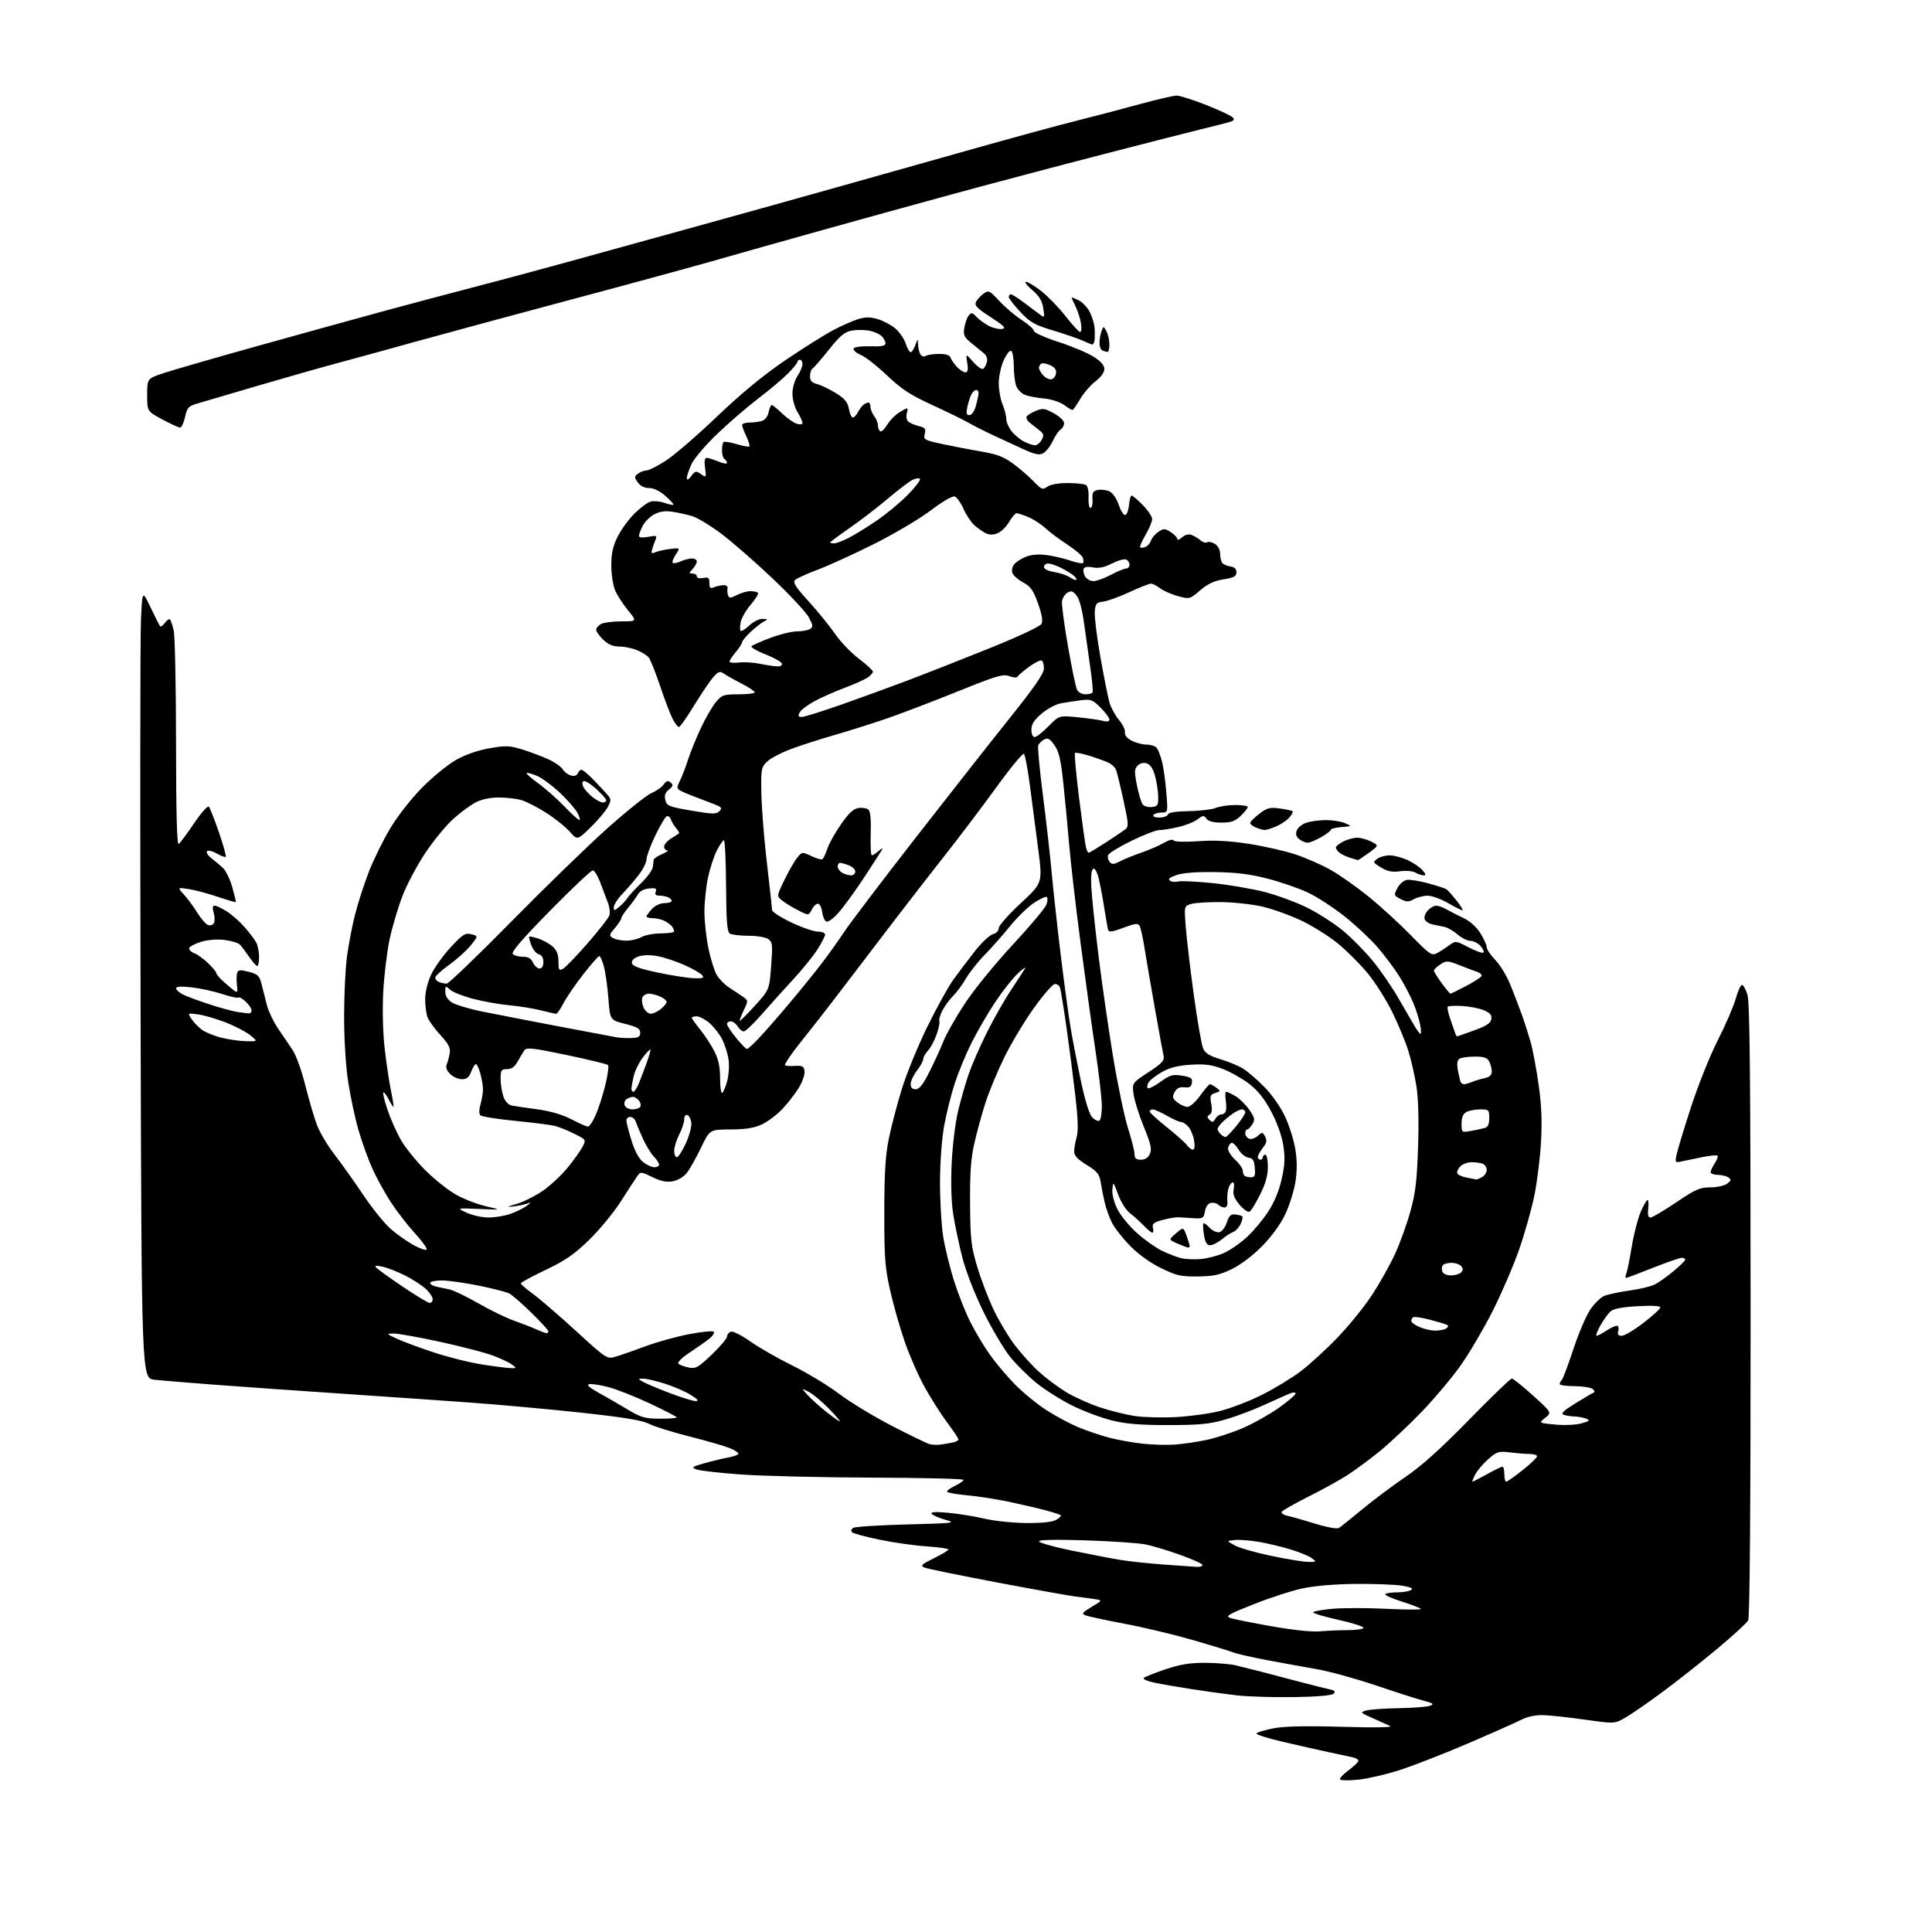 <?xml version="1.0" encoding="UTF-8" standalone="no"?>
<svg 
  version="1.1" 
  xmlns="http://www.w3.org/2000/svg" 
  xmlns:xlink="http://www.w3.org/1999/xlink" 
  xmlns:svg="http://www.w3.org/2000/svg"
  xmlns:rdf="http://www.w3.org/1999/02/22-rdf-syntax-ns#"
  xmlns:cc="http://creativecommons.org/ns#"
  xmlns:dc="http://purl.org/dc/elements/1.1/"
  viewBox="0 0 768 768"
  width="768"
  height="768"
>
<style>svg {background-color: white; }</style>"
<path stroke="none" fill="black" fill-rule="evenodd" d="M539.97,707.44C536.38,707.81 533.13,707.79 532.73,707.40C532.34,707.01 533.82,705.37 536.01,703.76C538.21,702.15 540.00,700.42 540.00,699.93C540.00,699.44 538.99,698.83 537.75,698.57C536.51,698.31 532.12,697.37 528.00,696.48C523.88,695.59 515.66,693.73 509.74,692.35C503.83,690.96 499.20,689.48 499.47,689.05C499.73,688.62 502.74,687.72 506.15,687.05C510.48,686.20 518.66,686.01 533.42,686.43C547.08,686.81 553.80,686.69 552.50,686.07C551.40,685.55 548.25,684.13 545.50,682.92C540.79,680.86 540.64,680.69 543.00,679.97C544.38,679.54 550.23,679.12 556.00,679.03C561.77,678.94 567.40,678.50 568.50,678.06C570.16,677.39 569.75,677.06 566.00,676.08C563.52,675.44 554.98,672.70 547.00,670.00C539.02,667.30 528.45,664.39 523.50,663.53C518.55,662.67 509.63,661.05 503.68,659.93C497.73,658.81 491.66,657.42 490.18,656.84C488.71,656.26 481.43,654.03 474.01,651.89C466.58,649.75 454.43,646.86 447.01,645.46C439.58,644.06 432.62,642.56 431.55,642.13C429.85,641.44 430.14,641.03 433.97,638.75C438.32,636.15 438.32,636.15 434.91,635.63C433.03,635.34 429.70,634.89 427.50,634.64C425.30,634.38 411.35,631.88 396.50,629.08C381.65,626.28 368.60,623.60 367.50,623.13C365.77,622.38 366.27,621.88 371.25,619.42C374.41,617.86 377.00,616.29 377.00,615.94C377.00,615.59 373.06,615.03 368.25,614.70C363.44,614.38 355.01,613.18 349.53,612.03C344.04,610.89 339.16,609.56 338.69,609.09C338.20,608.60 338.41,607.85 339.16,607.36C339.90,606.89 349.50,606.27 360.50,605.99C379.47,605.50 380.25,605.40 375.73,604.11C373.11,603.37 370.68,602.29 370.33,601.72C369.89,601.02 372.05,600.90 376.98,601.36C381.00,601.73 387.48,602.79 391.39,603.70C395.30,604.61 402.77,605.39 408.00,605.43C414.20,605.47 418.31,605.04 419.84,604.17C421.12,603.44 421.95,602.62 421.69,602.36C421.42,602.09 418.80,601.22 415.85,600.43C412.91,599.64 406.37,598.11 401.32,597.04C396.27,595.97 388.72,594.79 384.54,594.41C380.36,594.03 376.75,593.41 376.52,593.02C376.28,592.64 377.64,591.59 379.54,590.68C381.44,589.77 383.00,588.69 383.00,588.27C383.00,587.84 366.69,587.44 346.75,587.38C326.81,587.31 303.48,586.76 294.91,586.15C286.33,585.55 278.23,584.64 276.91,584.14C274.72,583.32 274.99,583.09 280.00,581.67C283.02,580.80 287.19,579.80 289.26,579.43C291.33,579.07 293.24,578.42 293.50,577.99C293.77,577.56 292.21,576.50 290.04,575.63C287.87,574.76 280.61,572.67 273.91,570.98C267.21,569.29 260.04,567.04 257.99,565.99C255.25,564.60 248.09,563.42 231.37,561.59C218.79,560.22 198.82,558.40 187.00,557.55C175.18,556.70 152.00,555.09 135.50,553.98C119.00,552.87 96.72,551.30 86.00,550.50C75.28,549.69 64.20,548.78 61.39,548.46C56.28,547.89 56.28,547.89 55.89,403.70C55.68,324.39 55.73,253.88 56.02,247.00C56.54,234.50 56.54,234.50 59.88,241.50C61.71,245.35 63.43,248.72 63.69,249.00C63.95,249.27 64.80,248.63 65.57,247.57C66.35,246.51 67.25,245.92 67.58,246.24C67.91,246.57 68.57,248.56 69.06,250.67C69.55,252.78 69.96,272.86 69.98,295.31C69.99,322.68 70.33,335.91 71.02,335.49C71.57,335.14 74.32,331.47 77.11,327.33C79.91,323.19 82.56,320.18 83.01,320.65C83.45,321.12 85.25,325.69 87.01,330.81C88.77,335.93 90.00,340.33 89.74,340.59C89.48,340.85 87.89,340.27 86.20,339.30C84.51,338.33 82.76,337.91 82.31,338.35C81.87,338.80 82.62,340.05 84.00,341.12C85.38,342.19 87.44,343.93 88.60,344.99C89.75,346.05 91.43,349.50 92.33,352.65C93.22,355.80 93.85,358.48 93.73,358.60C93.60,358.72 90.33,357.76 86.45,356.46C82.58,355.15 77.40,353.78 74.95,353.41C70.50,352.73 70.50,352.73 73.13,355.62C74.58,357.20 76.96,360.43 78.42,362.80C79.89,365.16 81.79,367.36 82.64,367.69C83.50,368.02 84.56,367.72 84.99,367.01C85.43,366.31 85.41,364.44 84.96,362.87C84.39,360.87 84.50,360.00 85.32,360.01C85.97,360.01 88.11,361.02 90.09,362.26C92.06,363.49 95.26,366.30 97.19,368.50C99.13,370.70 101.23,373.48 101.86,374.68C102.49,375.89 103.00,378.47 103.00,380.43C103.00,382.40 102.66,384.00 102.25,383.99C101.84,383.99 100.38,382.33 99.00,380.32C97.62,378.30 95.97,376.11 95.32,375.46C94.67,374.81 91.97,373.99 89.32,373.65C86.38,373.27 82.76,373.55 80.05,374.36C77.61,375.09 75.43,376.21 75.22,376.84C75.01,377.47 75.89,378.39 77.17,378.88C78.45,379.37 80.96,381.18 82.75,382.90C84.54,384.61 86.00,386.38 86.00,386.82C86.00,387.26 87.24,388.75 88.75,390.11C90.26,391.48 92.19,393.12 93.04,393.75C94.37,394.74 94.53,394.43 94.18,391.46C93.96,389.56 94.02,387.39 94.31,386.62C94.74,385.50 95.63,385.45 98.94,386.33C102.59,387.30 103.15,387.86 104.04,391.46C104.59,393.68 105.54,397.39 106.14,399.70C106.74,402.01 108.67,406.06 110.43,408.70C112.20,411.34 114.78,415.16 116.18,417.18C117.64,419.30 119.84,425.34 121.35,431.38C122.80,437.16 124.89,444.28 125.99,447.20C127.09,450.11 130.25,455.43 133.01,459.00C135.77,462.57 140.95,469.85 144.51,475.16C148.07,480.48 153.01,486.56 155.50,488.69C157.98,490.81 162.02,493.64 164.47,494.98C166.92,496.32 169.22,497.11 169.59,496.74C169.96,496.37 167.88,493.47 164.96,490.28C162.05,487.10 157.70,481.48 155.30,477.78C152.91,474.09 149.60,468.08 147.97,464.42C146.33,460.77 143.87,453.94 142.51,449.26C141.15,444.57 139.31,435.96 138.42,430.12C137.44,423.75 136.79,413.29 136.79,404.00C136.79,395.48 137.31,384.68 137.96,380.00C138.60,375.32 140.03,367.90 141.15,363.50C142.26,359.10 144.71,351.50 146.60,346.62C148.48,341.74 152.37,333.86 155.23,329.12C158.23,324.15 163.62,317.29 167.97,312.92C172.11,308.75 178.13,303.86 181.35,302.04C185.04,299.96 189.94,298.26 194.59,297.45C201.17,296.31 202.58,296.37 207.73,297.97C210.90,298.96 215.53,300.70 218.00,301.83C220.47,302.97 223.03,304.76 223.67,305.81C224.32,306.86 225.81,307.98 226.98,308.29C228.32,308.64 229.33,308.31 229.67,307.42C229.97,306.64 230.63,306.00 231.15,306.00C231.66,306.00 233.75,307.73 235.79,309.84C237.83,311.95 240.32,314.61 241.32,315.75C243.00,317.65 243.02,318.06 241.62,320.77C240.78,322.39 237.71,326.03 234.80,328.87C229.50,334.02 229.50,334.02 226.50,330.60C224.85,328.72 220.62,325.34 217.11,323.10C213.59,320.85 209.09,318.56 207.11,318.01C205.12,317.46 201.12,317.01 198.21,317.01C194.96,317.00 191.47,317.74 189.16,318.92C187.09,319.98 183.06,322.94 180.20,325.51C177.35,328.08 172.36,334.14 169.12,338.99C165.88,343.83 161.77,351.55 159.99,356.15C158.22,360.74 155.90,368.55 154.86,373.50C153.81,378.45 152.68,387.90 152.34,394.50C151.97,401.70 152.21,410.70 152.94,417.00C153.61,422.77 154.74,430.31 155.45,433.75C156.17,437.19 156.60,440.00 156.40,440.00C156.21,440.00 155.33,438.61 154.45,436.91C153.57,435.21 152.64,434.03 152.38,434.29C152.11,434.55 152.86,437.63 154.03,441.13C155.21,444.63 157.56,449.98 159.27,453.00C160.98,456.02 165.33,461.45 168.94,465.06C172.55,468.67 178.03,473.06 181.13,474.82C184.23,476.58 189.63,478.68 193.13,479.49C199.50,480.97 199.50,480.97 190.50,480.58C181.50,480.20 181.50,480.20 185.50,482.07C187.70,483.10 191.58,483.96 194.12,483.97C196.67,483.99 200.62,483.34 202.91,482.53C205.20,481.72 208.07,480.32 209.29,479.41C211.25,477.94 211.28,477.83 209.50,478.46C208.40,478.85 205.93,479.36 204.00,479.58C201.22,479.91 201.50,479.70 205.39,478.56C208.09,477.78 212.74,475.44 215.75,473.38C218.75,471.31 223.21,467.15 225.66,464.14C228.11,461.13 230.77,457.41 231.57,455.86C233.02,453.06 233.01,453.04 228.26,450.67C225.64,449.36 222.15,447.96 220.50,447.55C218.85,447.15 211.74,446.25 204.69,445.55C197.64,444.85 191.46,443.86 190.95,443.35C190.38,442.78 190.40,441.09 191.01,438.97C191.55,437.07 192.00,434.39 191.99,433.01C191.99,431.63 191.52,428.81 190.95,426.75C190.37,424.69 189.58,423.00 189.17,423.00C188.77,423.00 187.93,424.35 187.31,426.00C186.45,428.27 185.54,429.00 183.59,429.00C182.16,429.00 180.07,428.07 178.92,426.92C177.58,425.58 177.10,424.26 177.56,423.17C177.96,422.25 178.50,420.26 178.76,418.74C179.13,416.54 178.39,415.06 175.09,411.48C172.81,409.01 170.51,405.83 169.97,404.43C169.44,403.02 169.00,399.76 169.01,397.18C169.02,394.38 169.97,390.47 171.38,387.44C172.67,384.66 176.18,379.75 179.17,376.53C183.99,371.36 184.93,370.77 187.37,371.38C190.12,372.07 190.12,372.07 187.15,375.78C185.51,377.83 181.66,381.30 178.59,383.50C175.52,385.70 173.01,388.01 173.01,388.64C173.00,389.27 173.71,390.06 174.58,390.39C175.45,390.73 176.80,391.00 177.57,391.00C178.35,391.00 189.90,379.91 203.24,366.35C216.58,352.80 233.80,336.08 241.50,329.21C249.20,322.34 257.07,316.06 258.98,315.25C260.90,314.44 263.08,312.91 263.82,311.84C264.88,310.33 265.49,310.16 266.57,311.06C267.73,312.02 267.63,312.48 265.90,313.88C264.40,315.10 264.02,316.21 264.48,318.06C265.06,320.37 265.89,320.71 274.80,322.23C283.17,323.66 284.70,323.70 285.94,322.47C287.18,321.24 286.92,320.87 283.94,319.69C282.05,318.94 278.48,317.57 276.00,316.65C273.52,315.73 270.90,314.59 270.16,314.12C269.04,313.41 269.06,312.78 270.27,310.38C271.07,308.80 272.53,305.02 273.50,302.00C274.47,298.98 276.79,293.26 278.66,289.30C280.52,285.34 283.20,280.73 284.61,279.05C286.98,276.23 287.67,276.00 293.59,276.00C297.12,276.00 300.00,275.64 300.00,275.21C300.00,274.77 297.64,273.20 294.75,271.71C291.86,270.23 288.69,268.44 287.69,267.75C286.14,266.68 285.53,266.90 283.46,269.28C282.13,270.81 278.71,275.88 275.86,280.53C273.02,285.19 270.32,289.00 269.87,289.00C269.42,289.00 268.30,287.55 267.38,285.78C266.47,284.00 264.22,278.10 262.39,272.66C260.55,267.22 258.52,262.12 257.86,261.33C257.20,260.53 255.11,259.24 253.21,258.44C251.31,257.65 248.15,257.00 246.18,257.00C243.67,257.00 241.78,256.20 239.80,254.31C238.26,252.84 237.00,251.05 237.00,250.35C237.00,249.65 237.87,248.60 238.93,248.04C240.00,247.47 243.65,247.00 247.05,247.00C253.24,247.00 253.24,247.00 249.59,242.54C247.58,240.09 245.27,236.50 244.47,234.57C243.66,232.64 243.00,228.21 243.00,224.73C243.00,219.96 243.62,217.14 245.52,213.33C246.91,210.54 249.94,206.39 252.26,204.09C254.58,201.80 257.49,199.66 258.72,199.36C259.96,199.05 262.40,199.29 264.14,199.90C265.89,200.51 267.49,200.84 267.70,200.64C267.90,200.43 266.46,198.86 264.50,197.13C262.25,195.16 259.86,194.00 258.02,194.00C256.14,194.00 254.56,193.21 253.54,191.75C252.09,189.69 252.10,189.40 253.67,188.25C254.61,187.56 256.13,187.00 257.04,187.00C257.95,187.00 261.40,185.25 264.72,183.10C268.04,180.96 277.17,173.08 285.02,165.58C294.71,156.34 303.42,149.16 312.14,143.23C319.21,138.43 327.81,133.03 331.25,131.22C334.69,129.42 339.19,127.44 341.25,126.82C344.08,125.96 345.97,125.98 348.95,126.87C351.13,127.52 354.25,129.18 355.89,130.56C357.53,131.94 359.38,134.63 360.01,136.53C360.64,138.44 361.53,140.00 361.99,140.00C362.46,140.00 363.29,138.76 363.84,137.25C364.84,134.50 364.84,134.50 364.94,137.00C364.99,138.38 365.42,140.12 365.90,140.88C366.41,141.68 367.31,141.93 368.04,141.47C368.74,141.04 371.13,140.69 373.35,140.69C375.95,140.69 377.55,141.19 377.83,142.10C378.06,142.87 379.18,144.51 380.30,145.75C381.43,146.99 382.97,148.00 383.72,148.00C384.74,148.00 384.94,147.05 384.49,144.25C383.89,140.50 383.89,140.50 386.86,143.86C388.49,145.71 390.26,146.95 390.79,146.63C391.32,146.30 392.00,145.09 392.30,143.94C392.64,142.66 392.20,141.33 391.18,140.50C390.25,139.75 387.99,137.90 386.15,136.39C383.22,134.00 382.87,133.22 383.35,130.24C383.65,128.36 384.44,126.17 385.10,125.38C386.13,124.14 386.56,124.23 388.18,125.96C389.21,127.07 391.43,128.69 393.10,129.55C394.77,130.41 397.12,130.96 398.32,130.77C400.10,130.48 399.26,129.61 393.80,126.06C388.14,122.37 387.24,121.41 388.05,119.90C388.58,118.91 389.95,117.45 391.08,116.65C393.00,115.31 393.44,115.52 397.23,119.63C399.47,122.06 403.49,125.47 406.15,127.20C408.82,128.92 411.00,130.88 411.00,131.55C411.00,132.22 415.35,134.18 420.67,135.90C425.99,137.62 432.29,140.26 434.67,141.77C437.63,143.64 439.00,145.19 439.00,146.70C439.00,148.04 437.62,149.95 435.45,151.61C433.50,153.09 430.76,156.27 429.36,158.66C427.96,161.05 426.58,163.00 426.31,163.00C426.03,163.00 424.50,162.07 422.90,160.93C421.27,159.77 417.81,158.66 415.01,158.41C412.26,158.16 408.88,157.52 407.49,157.00C406.10,156.47 404.52,154.87 403.98,153.45C403.44,152.03 403.00,148.45 403.00,145.49C403.00,142.54 402.54,139.84 401.98,139.49C401.42,139.14 400.08,140.80 399.00,143.18C397.93,145.56 397.03,149.65 397.02,152.28C397.01,154.91 397.68,158.68 398.50,160.65C399.32,162.63 400.00,165.25 400.00,166.49C400.00,167.72 400.94,169.92 402.09,171.39C403.24,172.85 405.46,174.71 407.04,175.52C408.61,176.33 410.58,177.00 411.42,177.00C412.25,177.00 413.46,176.02 414.10,174.82C415.10,172.94 414.93,172.38 412.88,170.82C411.57,169.82 409.94,168.53 409.25,167.96C408.56,167.39 408.00,166.47 408.00,165.91C408.00,165.35 409.53,164.26 411.40,163.48C414.53,162.17 415.13,162.24 418.89,164.28C421.19,165.53 422.99,167.24 422.99,168.20C423.00,169.14 422.39,170.26 421.64,170.70C420.90,171.14 419.49,173.20 418.51,175.28C417.54,177.37 415.83,179.55 414.72,180.15C413.13,181.00 411.54,180.70 407.10,178.69C404.02,177.29 398.57,174.78 395.00,173.11C391.43,171.44 386.93,169.17 385.00,168.05C383.07,166.93 376.61,163.77 370.63,161.02C361.80,156.96 358.41,154.75 352.60,149.23C348.66,145.49 343.98,141.82 342.18,141.08C340.39,140.33 339.10,139.23 339.32,138.61C339.56,137.93 342.09,137.57 345.85,137.67C350.44,137.80 352.00,137.50 352.00,136.50C352.00,135.75 351.31,134.45 350.47,133.61C349.63,132.77 347.38,131.79 345.47,131.43C343.56,131.07 340.43,131.07 338.51,131.43C335.73,131.95 333.89,133.50 329.52,138.98C326.49,142.77 323.56,146.15 323.01,146.49C322.45,146.84 322.00,148.21 322.00,149.54C322.00,151.35 322.70,152.14 324.75,152.65C326.26,153.03 329.59,154.62 332.14,156.19C335.81,158.44 336.92,159.77 337.44,162.52C337.80,164.43 338.50,166.00 339.01,166.00C339.52,166.00 340.46,164.99 341.11,163.75C341.77,162.51 342.79,161.17 343.40,160.77C344.00,160.36 344.84,160.02 345.25,160.02C345.66,160.01 346.01,160.79 346.03,161.75C346.05,162.71 346.72,164.37 347.53,165.44C348.34,166.51 349.00,168.17 349.00,169.13C349.00,170.09 349.41,171.13 349.90,171.44C350.40,171.75 351.68,170.54 352.75,168.75C353.82,166.96 356.14,164.68 357.89,163.67C361.08,161.84 361.08,161.84 360.47,164.24C360.11,165.69 360.39,167.06 361.19,167.69C361.91,168.26 363.78,169.03 365.35,169.41C367.74,169.98 368.10,170.47 367.60,172.47C367.03,174.73 367.39,174.95 374.25,176.44C378.24,177.31 385.22,178.66 389.76,179.43C396.33,180.55 398.98,181.55 402.76,184.34C405.37,186.26 409.03,189.43 410.90,191.37C414.04,194.63 414.46,194.79 416.37,193.45C417.64,192.57 420.80,192.01 424.47,192.02C427.79,192.02 431.04,192.38 431.71,192.80C432.40,193.24 432.83,195.35 432.71,197.74C432.59,200.03 432.95,201.91 433.50,201.91C434.05,201.90 434.41,200.40 434.29,198.56C434.12,195.74 434.46,195.14 436.51,194.75C437.85,194.50 439.93,194.79 441.14,195.39C442.39,196.02 443.96,198.36 444.77,200.80C445.56,203.16 446.72,204.93 447.35,204.72C447.98,204.52 448.64,202.69 448.81,200.67C448.98,198.65 449.45,197.00 449.86,197.00C450.26,197.00 452.26,198.71 454.30,200.79C456.33,202.88 458.00,205.39 458.00,206.36C458.00,207.34 456.82,210.16 455.38,212.62C453.94,215.08 452.97,217.31 453.24,217.57C453.50,217.83 454.44,217.77 455.32,217.43C456.20,217.09 457.20,215.94 457.54,214.88C457.88,213.82 459.21,212.25 460.51,211.40C462.64,210.00 463.10,210.02 465.43,211.55C466.84,212.47 468.00,213.70 468.00,214.27C468.00,214.84 468.83,214.55 469.86,213.63C471.00,212.59 472.43,212.21 473.61,212.63C474.65,213.00 476.26,213.95 477.19,214.75C478.11,215.55 479.33,215.91 479.90,215.56C480.46,215.22 481.84,215.51 482.96,216.21C484.12,216.93 485.01,218.56 485.02,219.99C485.02,221.37 485.36,223.02 485.77,223.65C486.17,224.28 487.62,224.96 489.00,225.15C490.71,225.39 491.50,226.13 491.50,227.49C491.50,229.11 490.55,229.63 486.36,230.30C482.66,230.89 480.06,232.11 477.07,234.68C472.92,238.22 472.90,238.23 468.20,236.95C465.62,236.24 462.43,234.84 461.12,233.83C459.80,232.82 458.18,232.00 457.51,232.00C456.83,232.00 452.96,233.54 448.89,235.41C444.83,237.29 440.15,238.98 438.50,239.16C435.84,239.46 435.47,239.92 435.19,243.18C435.03,245.20 436.03,253.30 437.42,261.18C438.82,269.05 440.44,277.17 441.02,279.22C441.60,281.26 443.29,284.39 444.78,286.15C446.27,287.92 447.35,290.16 447.19,291.13C447.00,292.25 447.99,293.46 449.90,294.45C451.55,295.30 454.22,296.00 455.83,296.00C457.44,296.00 459.22,296.56 459.78,297.25C460.34,297.94 461.28,300.30 461.87,302.50C462.45,304.70 463.23,310.21 463.61,314.75C464.29,323.00 464.29,323.00 461.70,323.00C460.28,323.00 458.84,323.45 458.50,324.00C458.14,324.58 459.13,325.00 460.86,325.00C462.49,325.00 464.02,324.45 464.24,323.79C464.51,322.98 467.34,322.52 472.57,322.44C476.93,322.36 481.77,321.78 483.32,321.15C484.86,320.52 488.35,320.00 491.07,320.00C493.78,320.00 496.00,320.37 496.00,320.81C496.00,321.26 494.74,322.84 493.20,324.31C490.94,326.47 489.44,327.00 485.56,327.00C482.32,327.00 480.34,326.48 479.58,325.44C478.55,324.03 478.18,324.06 475.97,325.75C474.61,326.78 471.10,328.16 468.17,328.81C465.24,329.47 461.87,330.00 460.67,329.99C459.48,329.99 454.58,331.90 449.78,334.24C444.98,336.58 440.81,339.12 440.51,339.88C440.21,340.63 440.47,341.86 441.08,342.60C442.02,343.72 442.71,343.68 445.26,342.36C446.95,341.49 450.81,339.93 453.85,338.88C456.88,337.84 460.85,336.11 462.65,335.04C464.58,333.91 466.19,333.50 466.54,334.07C466.90,334.65 470.76,334.78 476.32,334.39C482.84,333.93 488.68,334.24 496.50,335.45C502.55,336.39 510.85,338.28 514.94,339.64C519.03,341.00 525.27,343.73 528.81,345.71C532.35,347.69 539.13,352.45 543.87,356.29C548.62,360.12 556.20,367.05 560.73,371.68C568.36,379.49 569.12,380.01 571.23,378.89C572.48,378.22 574.65,376.83 576.06,375.79C578.60,373.92 578.67,373.92 583.83,376.60C586.69,378.09 589.32,379.01 589.68,378.66C590.03,378.30 589.50,377.11 588.51,376.01C587.51,374.90 585.70,374.00 584.50,374.00C583.30,374.00 581.00,372.86 579.41,371.47C577.81,370.08 575.49,368.73 574.25,368.47C573.01,368.21 570.86,367.76 569.46,367.47C568.06,367.18 566.65,366.26 566.34,365.43C566.02,364.60 566.56,363.04 567.53,361.96C568.51,360.88 570.03,360.01 570.90,360.01C571.78,360.02 573.62,360.68 575.00,361.48C576.38,362.28 579.39,363.82 581.70,364.91C584.31,366.14 586.87,368.42 588.45,370.92C589.85,373.14 591.00,375.67 591.00,376.53C591.00,377.39 592.54,379.68 594.42,381.62C596.29,383.55 598.96,387.92 600.34,391.32C601.72,394.72 603.74,399.98 604.83,403.00C605.92,406.02 607.53,411.03 608.42,414.13C609.30,417.22 610.74,424.87 611.62,431.13C612.78,439.31 613.04,445.72 612.57,454.00C612.21,460.32 611.03,469.87 609.94,475.22C608.86,480.57 606.12,490.24 603.87,496.72C601.61,503.20 596.87,514.20 593.35,521.17C589.82,528.13 584.14,537.81 580.72,542.67C577.30,547.52 570.23,555.94 565.00,561.36C559.77,566.79 552.19,573.89 548.15,577.15C544.10,580.41 538.35,584.63 535.37,586.54C532.39,588.45 525.50,592.24 520.05,594.97C514.61,597.71 509.88,600.39 509.54,600.94C509.20,601.49 510.17,602.20 511.71,602.53C513.24,602.85 518.18,604.25 522.69,605.65C527.33,607.09 531.44,607.85 532.19,607.41C532.91,606.97 537.10,603.63 541.50,599.98C545.90,596.33 553.62,590.54 558.65,587.13C565.08,582.76 572.58,576.03 583.89,564.46C592.74,555.41 600.42,548.00 600.96,548.00C601.50,548.00 605.30,551.04 609.40,554.75C616.86,561.50 616.86,561.50 614.26,563.59C611.66,565.68 611.66,565.68 618.22,566.29C621.93,566.64 626.44,566.43 628.63,565.82C631.95,564.89 632.22,564.62 630.50,563.94C629.40,563.50 627.30,563.11 625.83,563.07C624.36,563.03 622.43,562.72 621.53,562.37C620.33,561.91 621.56,560.73 626.20,557.88C629.67,555.74 632.95,553.81 633.50,553.58C634.05,553.34 633.83,552.68 633.00,552.09C632.17,551.51 628.91,551.02 625.75,551.02C622.59,551.01 620.00,550.64 620.00,550.20C620.00,549.76 620.39,548.97 620.88,548.45C621.36,547.93 623.41,542.48 625.43,536.34C627.45,530.21 630.44,523.17 632.07,520.71C633.70,518.24 636.27,515.73 637.77,515.12C639.27,514.51 643.79,513.56 647.81,513.00C651.83,512.45 656.37,511.35 657.89,510.56C659.42,509.77 662.65,507.47 665.08,505.45C667.51,503.43 669.65,501.38 669.83,500.89C670.02,500.40 669.46,500.00 668.60,500.00C667.74,500.00 662.52,501.80 657.00,504.00C651.48,506.20 646.70,508.00 646.37,508.00C646.05,508.00 646.10,507.21 646.49,506.25C646.87,505.29 647.85,500.47 648.65,495.55C649.46,490.62 651.05,484.43 652.18,481.80C653.32,479.16 654.55,477.00 654.92,477.00C655.29,477.00 655.41,478.57 655.19,480.50C654.91,482.90 655.19,484.00 656.07,484.00C656.78,484.00 661.36,481.30 666.24,478.00C674.00,472.76 675.72,472.00 679.87,472.00C682.52,472.00 685.47,471.35 686.56,470.52C688.24,469.24 688.30,468.90 687.00,468.03C686.17,467.48 684.26,467.02 682.75,467.02C681.24,467.01 680.00,466.53 680.00,465.96C680.00,465.40 680.74,463.81 681.64,462.43C682.53,461.06 683.03,459.70 682.73,459.40C682.44,459.10 679.79,459.35 676.85,459.94C673.91,460.53 670.21,461.30 668.64,461.64C665.84,462.26 665.80,462.20 666.49,458.89C666.88,457.02 669.46,448.52 672.23,440.00C674.99,431.48 679.77,419.55 682.85,413.50C685.93,407.45 689.13,400.03 689.97,397.02C690.81,394.01 691.94,391.53 692.47,391.52C693.00,391.51 693.98,393.30 694.65,395.50C695.57,398.54 695.87,428.58 695.89,520.89C695.91,599.07 695.57,642.93 694.93,644.12C694.39,645.14 688.89,650.19 682.72,655.34C676.55,660.49 666.86,668.15 661.18,672.35C655.51,676.56 648.84,681.18 646.37,682.63C641.87,685.27 641.87,685.27 629.97,683.58C623.42,682.65 615.91,681.84 613.28,681.79C610.26,681.72 607.03,682.44 604.50,683.73C602.30,684.86 592.62,689.15 583.00,693.27C573.38,697.39 561.23,702.11 556.00,703.76C550.77,705.42 543.56,707.07 539.97,707.44zM514.25,674.63C506.14,674.75 495.90,674.43 491.50,673.92C487.10,673.41 479.03,672.29 473.57,671.44C468.10,670.59 461.42,669.43 458.72,668.85C456.02,668.27 454.19,667.44 454.65,667.01C455.12,666.58 458.95,665.05 463.17,663.61C468.94,661.65 472.83,661.00 478.90,661.00C483.34,661.00 488.89,661.45 491.24,662.01C493.58,662.57 497.98,663.66 501.00,664.44C504.02,665.22 510.77,666.99 516.00,668.38C521.23,669.76 526.80,671.17 528.39,671.50C530.56,671.96 531.00,672.40 530.15,673.25C529.42,673.98 523.68,674.48 514.25,674.63zM524.50,648.49C527.25,648.23 532.31,648.01 535.75,648.01C539.19,648.00 542.00,647.58 542.00,647.07C542.00,646.55 537.50,645.13 532.00,643.90C526.50,642.67 522.00,641.35 522.00,640.95C522.00,640.56 525.40,639.92 529.55,639.53C533.71,639.14 543.50,639.14 551.30,639.53C559.11,639.92 565.20,639.93 564.84,639.54C564.47,639.16 560.98,637.83 557.08,636.59C553.18,635.36 550.29,634.04 550.66,633.67C551.03,633.30 553.17,632.99 555.42,632.98C557.66,632.98 560.14,632.57 560.92,632.07C561.93,631.43 560.91,630.93 557.42,630.35C554.71,629.89 546.42,629.57 539.00,629.63C530.60,629.71 522.57,630.38 517.74,631.42C513.47,632.33 504.72,635.17 498.30,637.73C488.22,641.73 486.95,642.48 489.06,643.18C490.40,643.63 497.80,645.11 505.50,646.48C513.84,647.95 521.52,648.77 524.50,648.49zM475.75,622.86C476.99,622.93 478.00,622.61 478.00,622.12C478.00,621.64 474.06,619.84 469.25,618.12C464.44,616.39 458.25,614.52 455.50,613.96C452.75,613.39 442.06,612.66 431.75,612.32C419.72,611.94 413.00,612.07 413.00,612.70C413.00,613.24 418.74,614.87 425.75,616.32C432.76,617.77 441.47,619.45 445.09,620.05C448.71,620.66 456.59,621.50 462.59,621.93C468.59,622.36 474.51,622.78 475.75,622.86zM520.00,620.88C523.32,620.93 523.40,620.86 521.51,619.44C520.42,618.61 516.70,617.06 513.24,615.99C509.78,614.92 504.11,613.56 500.63,612.95C497.16,612.34 492.78,612.00 490.91,612.18C487.50,612.50 487.50,612.50 490.86,614.33C492.70,615.34 499.23,617.21 505.36,618.49C511.49,619.77 518.08,620.85 520.00,620.88zM585.31,589.00C585.52,589.00 588.11,587.66 591.09,586.02C594.07,584.38 596.84,583.03 597.25,583.02C597.66,583.01 598.00,584.35 598.00,586.00C598.00,587.65 598.34,589.00 598.75,588.99C599.16,588.99 602.09,586.93 605.25,584.41C608.41,581.90 611.00,579.42 611.00,578.92C611.00,578.41 609.76,578.00 608.25,577.99C606.74,577.99 603.21,577.71 600.42,577.37C595.70,576.81 595.07,577.00 591.62,580.03C589.57,581.83 587.23,584.58 586.42,586.15C585.61,587.72 585.11,589.00 585.31,589.00zM374.00,574.24C375.38,574.04 377.51,573.67 378.75,573.42C379.99,573.17 381.00,572.62 381.00,572.21C381.00,571.80 379.01,568.80 376.57,565.54C374.14,562.29 370.12,556.00 367.65,551.56C365.18,547.13 361.57,538.93 359.64,533.34C357.71,527.76 355.09,518.53 353.82,512.84C351.80,503.85 351.50,499.83 351.52,482.00C351.53,466.48 351.96,459.39 353.29,452.81C354.25,448.03 356.57,439.13 358.45,433.02C360.32,426.92 364.89,415.76 368.59,408.21C372.30,400.67 376.94,392.25 378.92,389.50C380.89,386.75 384.73,381.68 387.44,378.22C390.14,374.77 393.41,371.69 394.68,371.37C396.04,371.02 397.00,370.03 397.00,368.97C397.00,367.98 400.92,363.52 405.72,359.08C414.44,350.99 414.44,350.99 412.73,337.75C411.79,330.46 410.31,319.10 409.44,312.50C408.57,305.90 407.50,300.13 407.06,299.68C406.62,299.23 401.68,305.20 396.07,312.95C390.47,320.70 380.64,333.67 374.23,341.77C367.83,349.87 354.74,366.85 345.14,379.50C335.55,392.15 325.16,405.65 322.05,409.50C318.94,413.35 315.40,417.92 314.20,419.65C312.99,421.39 312.00,423.06 312.00,423.37C312.00,423.69 313.69,423.84 315.75,423.72C318.97,423.53 319.55,423.82 319.82,425.79C320.00,427.04 319.01,429.97 317.62,432.29C316.23,434.60 313.27,438.44 311.04,440.80C308.81,443.17 305.07,445.97 302.74,447.03C299.68,448.42 296.22,448.96 290.32,448.98C282.14,449.00 282.14,449.00 278.64,456.28C276.72,460.28 274.19,464.76 273.03,466.24C271.80,467.80 269.47,469.20 267.49,469.57C264.98,470.04 262.80,469.60 259.36,467.93C254.74,465.70 254.62,465.69 253.29,467.58C252.54,468.63 249.64,473.10 246.84,477.50C244.04,481.90 238.38,488.79 234.26,492.81C228.24,498.67 224.81,501.04 216.89,504.81C211.47,507.39 207.02,509.80 207.02,510.16C207.01,510.52 209.14,512.36 211.75,514.26C214.36,516.15 222.08,522.80 228.89,529.02C241.28,540.34 241.28,540.34 244.89,539.25C246.88,538.65 252.20,536.79 256.71,535.12C261.23,533.44 268.98,531.30 273.94,530.35C278.90,529.40 283.30,528.96 283.71,529.38C284.13,529.80 283.35,531.03 281.99,532.13C280.62,533.23 277.09,535.72 274.15,537.66C271.04,539.71 269.17,541.57 269.68,542.08C270.16,542.56 271.99,543.25 273.73,543.60C276.59,544.17 277.50,543.66 282.95,538.46C286.28,535.29 289.00,532.07 289.00,531.32C289.00,530.56 289.67,529.68 290.48,529.37C291.33,529.04 294.66,530.71 298.23,533.23C301.68,535.67 309.23,539.99 315.00,542.83C320.77,545.68 329.10,550.71 333.50,554.03C337.90,557.35 347.35,563.09 354.50,566.78C361.65,570.48 368.40,573.75 369.50,574.05C370.60,574.36 372.62,574.44 374.00,574.24zM467.00,574.25C470.02,574.04 475.65,573.22 479.50,572.42C483.35,571.62 489.96,569.45 494.19,567.61C498.42,565.77 504.83,562.15 508.44,559.58C512.05,557.01 515.00,554.48 515.00,553.97C515.00,553.42 514.10,553.40 512.75,553.94C511.51,554.42 506.94,556.46 502.59,558.46C498.25,560.46 491.27,563.08 487.09,564.28C480.80,566.10 476.94,566.48 464.50,566.49C453.24,566.50 447.63,566.04 442.00,564.65C437.88,563.63 430.90,561.03 426.50,558.87C422.10,556.71 415.68,552.69 412.24,549.94C408.79,547.18 403.93,542.36 401.42,539.21C398.92,536.07 394.21,528.10 390.96,521.50C387.47,514.43 384.03,505.60 382.58,500.00C381.23,494.77 379.58,486.98 378.92,482.68C378.15,477.71 377.93,470.25 378.32,462.18C378.66,455.05 379.80,445.96 380.91,441.40C382.00,436.95 383.88,430.43 385.09,426.90C386.30,423.38 389.53,416.00 392.27,410.50C395.01,405.00 399.36,397.35 401.93,393.50C404.50,389.65 406.99,385.82 407.45,385.00C407.92,384.18 406.62,385.07 404.57,387.00C402.51,388.93 398.44,394.10 395.52,398.50C392.60,402.90 388.40,410.13 386.19,414.56C383.98,418.99 380.99,426.19 379.56,430.56C378.12,434.93 376.22,442.55 375.32,447.50C374.36,452.82 373.69,462.02 373.67,470.00C373.66,477.43 374.22,487.10 374.92,491.50C375.62,495.90 377.54,503.77 379.19,509.00C380.84,514.23 383.77,521.65 385.71,525.50C387.64,529.35 391.15,535.22 393.51,538.54C395.87,541.86 400.37,547.19 403.51,550.38C406.65,553.57 412.21,558.12 415.86,560.48C419.51,562.84 425.20,565.90 428.50,567.29C431.80,568.68 437.43,570.58 441.00,571.52C444.58,572.45 450.65,573.53 454.50,573.92C458.35,574.31 463.98,574.46 467.00,574.25zM333.80,565.00C334.14,565.00 332.19,562.71 329.46,559.92C326.73,557.13 323.15,554.15 321.50,553.29C318.50,551.75 318.50,551.75 321.00,554.51C322.38,556.03 325.68,559.01 328.34,561.13C331.00,563.26 333.46,565.00 333.80,565.00zM262.25,563.95C265.96,563.98 269.00,563.75 269.00,563.45C269.00,563.15 264.16,560.64 258.25,557.87C252.34,555.11 244.90,552.18 241.72,551.36C238.53,550.54 235.16,550.03 234.22,550.24C233.06,550.49 234.23,551.57 237.84,553.56C240.77,555.18 245.95,558.17 249.34,560.20C254.78,563.48 256.29,563.91 262.25,563.95zM467.50,563.31C473.00,563.01 480.88,561.93 485.00,560.89C489.12,559.86 496.55,557.01 501.50,554.54C506.45,552.08 513.44,547.84 517.03,545.12C520.62,542.40 527.27,536.31 531.80,531.58C536.34,526.86 542.53,519.19 545.56,514.53C548.60,509.87 552.68,502.57 554.63,498.29C556.57,494.02 559.29,486.47 560.66,481.51C562.68,474.23 563.26,469.33 563.70,456.00C564.05,445.60 563.82,436.73 563.08,432.00C562.44,427.88 561.02,421.57 559.92,418.00C558.83,414.43 555.96,407.45 553.54,402.50C551.13,397.55 546.66,390.50 543.62,386.83C540.58,383.17 535.26,377.85 531.80,375.03C528.33,372.20 521.90,368.16 517.50,366.05C513.10,363.94 506.16,361.42 502.07,360.45C497.98,359.49 490.55,358.65 485.57,358.60C480.58,358.54 475.20,358.86 473.61,359.31C470.71,360.11 470.71,360.11 471.35,368.41C471.70,372.98 473.15,385.22 474.57,395.61C475.99,406.00 477.68,415.60 478.33,416.95C479.17,418.71 481.10,419.86 485.18,421.07C488.31,422.00 492.36,423.69 494.18,424.82C496.01,425.96 499.84,429.27 502.70,432.19C505.74,435.30 509.15,440.20 510.90,444.00C512.56,447.57 514.37,453.42 514.94,456.98C515.64,461.43 515.64,465.50 514.93,469.95C514.36,473.52 512.52,479.31 510.85,482.81C508.99,486.72 505.45,491.57 501.66,495.41C498.00,499.12 493.13,502.81 489.65,504.49C484.87,506.81 482.41,507.34 476.14,507.41C469.33,507.49 467.68,507.11 461.48,504.07C457.20,501.97 452.47,498.57 449.24,495.27C446.35,492.32 443.11,488.18 442.04,486.08C440.97,483.99 439.65,480.30 439.10,477.88C438.55,475.47 437.84,471.84 437.52,469.82C437.03,466.73 436.12,465.63 431.97,463.07C428.37,460.86 427.00,459.39 427.00,457.75C427.00,456.51 427.44,453.94 427.99,452.05C428.68,449.62 428.53,444.76 427.46,435.55C426.63,428.37 425.05,416.20 423.96,408.50C422.86,400.80 421.70,393.69 421.39,392.69C421.08,391.70 420.09,391.03 419.19,391.20C418.29,391.38 414.50,395.79 410.78,401.01C407.06,406.23 401.82,415.00 399.14,420.50C396.45,426.00 393.10,434.10 391.69,438.50C390.28,442.90 388.31,450.10 387.31,454.50C385.93,460.60 385.53,466.30 385.62,478.50C385.73,492.77 386.03,495.47 388.44,503.49C389.92,508.44 392.83,516.09 394.91,520.49C396.99,524.90 400.81,531.29 403.39,534.70C405.98,538.11 410.36,542.94 413.13,545.43C415.90,547.92 420.72,551.51 423.84,553.41C426.97,555.30 432.91,557.99 437.05,559.38C441.19,560.77 447.49,562.34 451.04,562.88C454.59,563.41 462.00,563.60 467.50,563.31zM276.50,556.94C277.96,556.94 277.42,556.27 274.50,554.45C272.30,553.09 267.64,551.08 264.14,549.98C260.65,548.89 256.82,548.01 255.64,548.03C253.53,548.06 253.53,548.08 255.50,549.24C256.60,549.89 261.32,551.89 266.00,553.68C270.68,555.47 275.40,556.93 276.50,556.94zM203.00,543.85C205.41,543.93 205.43,543.88 203.56,542.47C202.49,541.66 199.12,540.05 196.06,538.90C193.00,537.74 183.53,535.27 175.00,533.41C166.47,531.55 158.15,530.06 156.50,530.10C153.50,530.16 153.50,530.16 157.50,532.05C159.70,533.09 166.22,535.53 172.00,537.46C177.78,539.40 186.55,541.61 191.50,542.38C196.45,543.15 201.62,543.81 203.00,543.85zM634.69,530.99C635.13,530.99 636.85,530.09 638.50,529.00C640.15,527.91 642.02,527.01 642.66,527.01C643.32,527.00 643.59,527.85 643.29,529.00C642.90,530.49 643.26,531.00 644.69,531.00C645.74,531.00 649.62,528.69 653.30,525.86C656.99,523.03 660.00,520.27 660.00,519.72C660.00,519.09 656.64,518.91 650.97,519.24C644.66,519.60 641.40,520.24 640.16,521.35C639.19,522.23 637.38,524.76 636.13,526.98C634.89,529.19 634.24,531.00 634.69,530.99zM217.25,529.96C217.66,529.98 218.00,529.65 218.00,529.22C218.00,528.80 214.96,525.47 211.25,521.84C207.54,518.20 203.56,514.75 202.41,514.16C201.27,513.58 195.79,512.18 190.26,511.05C184.72,509.92 178.12,509.00 175.59,509.00C173.07,509.00 171.00,509.44 171.00,509.98C171.00,510.52 172.12,511.20 173.50,511.48C174.88,511.77 177.24,512.26 178.75,512.58C180.26,512.89 185.40,515.38 190.16,518.10C194.92,520.82 201.22,523.89 204.16,524.92C207.10,525.96 211.07,527.50 213.00,528.36C214.93,529.22 216.84,529.94 217.25,529.96zM570.50,528.95C572.15,528.96 574.11,528.58 574.86,528.11C575.60,527.64 575.83,527.01 575.36,526.72C574.89,526.43 571.83,525.50 568.57,524.65C565.32,523.79 562.28,523.33 561.82,523.61C561.37,523.89 561.00,524.56 561.00,525.11C561.00,525.65 562.46,526.73 564.25,527.51C566.04,528.29 568.85,528.93 570.50,528.95zM170.75,517.92C171.44,517.96 172.00,517.30 172.00,516.45C172.00,515.60 170.76,513.75 169.25,512.35C167.74,510.94 164.03,508.54 161.00,507.02C157.97,505.49 153.93,503.92 152.00,503.52C149.31,502.96 148.76,503.06 149.63,503.98C150.26,504.63 154.98,508.02 160.13,511.50C165.29,514.98 170.06,517.87 170.75,517.92zM576.77,507.00C578.33,507.00 580.13,506.47 580.78,505.82C581.64,504.96 581.66,504.29 580.85,503.32C580.25,502.60 578.49,502.00 576.94,502.00C575.39,502.00 573.83,502.47 573.47,503.05C573.11,503.62 573.07,504.75 573.38,505.55C573.69,506.35 575.21,507.00 576.77,507.00zM477.25,500.50C479.86,500.28 483.99,499.21 486.42,498.14C488.86,497.06 492.98,494.23 495.59,491.84C498.20,489.45 502.03,484.88 504.11,481.67C506.57,477.89 508.46,473.32 509.50,468.63C510.78,462.91 510.90,460.11 510.10,455.13C509.48,451.28 507.59,446.08 505.23,441.68C502.51,436.61 499.92,433.39 496.44,430.74C493.72,428.68 489.02,426.04 486.00,424.89C481.69,423.26 478.96,422.90 473.40,423.24C468.38,423.55 465.05,424.38 462.00,426.09C459.62,427.42 457.21,429.27 456.63,430.20C456.05,431.14 455.86,432.20 456.22,432.56C456.58,432.92 458.85,431.80 461.26,430.07C465.11,427.30 466.15,427.00 469.87,427.60C473.44,428.17 474.06,428.60 473.80,430.39C473.57,432.03 472.90,432.44 470.80,432.22C468.86,432.02 467.77,432.56 466.92,434.15C465.90,436.05 466.06,436.63 467.98,438.18C469.21,439.18 471.04,440.00 472.05,440.00C473.07,440.00 475.30,438.01 477.11,435.50C478.88,433.02 480.63,431.00 480.98,431.00C481.33,431.00 482.46,431.62 483.50,432.37C485.30,433.69 485.29,433.77 483.09,434.47C481.10,435.10 480.90,435.64 481.48,438.74C481.94,441.20 481.74,442.54 480.83,443.10C479.75,443.77 479.75,444.15 480.82,445.21C481.89,446.26 482.30,446.18 483.11,444.75C483.66,443.79 484.71,443.00 485.47,443.00C486.22,443.00 487.04,442.44 487.28,441.75C487.53,441.06 487.51,439.04 487.24,437.25C486.96,435.46 487.07,434.00 487.46,434.00C487.86,434.00 489.51,434.78 491.12,435.73C492.73,436.68 495.19,439.11 496.59,441.13C498.81,444.34 498.97,445.07 497.83,446.90C497.11,448.06 496.18,449.00 495.76,449.00C495.34,449.00 495.00,449.69 495.00,450.53C495.00,451.37 495.69,452.33 496.54,452.65C497.38,452.98 498.92,452.48 499.96,451.54C501.74,449.93 501.90,449.94 502.90,451.81C503.73,453.36 503.53,454.33 501.98,456.30C500.89,457.68 500.00,459.31 500.00,459.91C500.00,460.51 500.45,461.00 501.00,461.00C501.55,461.00 502.00,460.55 502.00,460.00C502.00,459.45 502.45,459.00 503.00,459.00C503.55,459.00 504.00,461.18 504.00,463.84C504.00,467.24 503.09,470.51 500.93,474.82C499.24,478.20 497.36,481.28 496.75,481.65C496.14,482.03 494.36,480.82 492.76,478.92C490.60,476.35 490.02,474.81 490.42,472.75C490.71,471.24 490.54,470.00 490.04,470.00C489.54,470.00 488.80,471.01 488.39,472.25C487.97,473.49 487.75,475.74 487.89,477.25C488.06,479.04 487.67,480.00 486.78,480.00C486.02,480.00 484.91,479.51 484.31,478.91C483.70,478.30 482.38,477.97 481.36,478.17C480.22,478.39 479.31,479.66 478.99,481.51C478.50,484.30 478.19,484.48 474.48,484.25C472.29,484.12 469.60,483.95 468.50,483.89C467.40,483.82 464.54,484.30 462.15,484.95C458.59,485.92 457.89,486.48 458.31,488.07C458.59,489.13 458.48,490.00 458.07,490.00C457.66,490.00 456.15,488.76 454.71,487.25C453.27,485.74 450.83,483.54 449.29,482.37C447.67,481.15 445.64,477.97 444.49,474.87C442.55,469.64 442.49,469.59 442.19,472.76C442.00,474.72 442.80,477.87 444.18,480.65C445.45,483.20 448.96,487.48 451.97,490.16C454.97,492.84 459.42,495.99 461.85,497.17C464.28,498.35 467.67,499.67 469.38,500.11C471.10,500.55 474.64,500.72 477.25,500.50zM472.25,495.92C471.84,495.87 469.93,495.15 468.01,494.32C464.53,492.80 464.53,492.80 467.47,490.27C470.40,487.75 470.40,487.75 471.63,491.12C472.30,492.98 472.88,494.84 472.92,495.25C472.97,495.66 472.66,495.96 472.25,495.92zM481.05,495.00C479.72,495.00 479.08,493.93 478.59,490.87C478.23,488.59 478.13,486.54 478.37,486.30C478.60,486.06 479.70,486.84 480.81,488.02C481.91,489.21 483.65,490.02 484.66,489.83C485.72,489.63 486.99,487.99 487.66,485.99C488.58,483.21 489.28,482.56 491.09,482.77C492.35,482.92 493.59,483.26 493.85,483.52C494.11,483.78 493.81,485.13 493.17,486.52C492.54,487.92 491.23,489.35 490.26,489.70C489.29,490.05 487.23,491.39 485.67,492.67C484.12,493.95 482.04,495.00 481.05,495.00zM586.82,468.87C586.99,468.94 588.00,468.53 589.07,467.96C590.13,467.40 591.00,466.09 591.00,465.07C591.00,464.05 590.29,462.94 589.42,462.61C588.55,462.27 586.56,462.00 584.99,462.00C583.42,462.00 581.42,462.73 580.53,463.62C579.64,464.50 579.08,465.74 579.28,466.37C579.49,466.99 581.20,467.78 583.08,468.12C584.96,468.46 586.64,468.80 586.82,468.87zM497.23,468.00C498.80,468.00 499.07,467.37 498.81,464.25C498.56,461.25 498.06,460.44 496.27,460.18C495.04,460.01 493.25,458.54 492.30,456.92C491.34,455.30 490.09,454.13 489.53,454.32C488.96,454.51 488.35,455.43 488.17,456.36C487.99,457.29 489.23,459.35 490.92,460.93C492.61,462.51 494.00,464.45 494.00,465.23C494.00,466.02 494.30,466.97 494.67,467.33C495.03,467.70 496.19,468.00 497.23,468.00zM260.13,464.00C261.16,464.00 262.00,463.53 262.00,462.96C262.00,462.39 261.04,460.92 259.87,459.71C258.71,458.49 256.74,455.25 255.50,452.50C254.26,449.75 252.98,446.71 252.66,445.75C252.33,444.79 251.37,444.00 250.53,444.00C249.69,444.00 249.00,444.63 249.00,445.39C249.00,446.16 249.91,449.74 251.02,453.34C252.34,457.61 253.96,460.61 255.66,461.95C257.09,463.08 259.11,464.00 260.13,464.00zM453.52,461.00C455.19,461.00 456.40,460.21 457.10,458.69C457.95,456.81 457.50,454.81 454.69,447.94C452.79,443.30 450.96,437.48 450.62,435.00C450.01,430.50 450.01,430.50 456.52,426.23C461.94,422.68 462.95,421.59 462.54,419.73C462.26,418.51 460.72,410.07 459.11,401.00C457.50,391.93 455.63,381.07 454.97,376.87C454.31,372.67 453.41,368.66 452.97,367.95C452.34,366.93 451.00,367.11 446.55,368.81C442.40,370.40 440.82,370.64 440.53,369.73C440.32,369.05 439.65,365.35 439.05,361.50C438.46,357.65 437.47,352.34 436.87,349.70C436.23,346.90 435.31,345.07 434.64,345.31C433.91,345.57 433.60,347.99 433.78,352.11C433.93,355.62 435.18,367.71 436.56,378.96C437.93,390.22 440.59,408.67 442.45,419.96C444.32,431.26 447.00,444.10 448.41,448.50C449.82,452.90 450.98,457.51 450.99,458.75C451.00,460.49 451.58,461.00 453.52,461.00zM269.06,460.00C269.64,460.00 271.24,457.53 272.62,454.51C274.00,451.49 274.99,447.82 274.82,446.34C274.64,444.86 273.94,443.47 273.25,443.24C272.51,443.00 272.00,443.71 272.00,444.96C272.00,446.12 271.10,448.84 270.00,451.00C268.90,453.16 268.00,456.06 268.00,457.46C268.00,458.86 268.47,460.00 269.06,460.00zM474.19,457.00C474.86,457.00 475.04,455.66 474.67,453.38C474.35,451.38 473.32,448.91 472.39,447.88C471.45,446.84 470.13,446.00 469.45,446.00C468.76,446.00 466.25,444.88 463.85,443.51C461.46,442.14 458.94,441.02 458.25,441.01C457.56,441.01 457.00,441.37 457.00,441.82C457.00,442.27 460.04,445.06 463.75,448.02C467.46,450.97 471.09,454.20 471.81,455.20C472.53,456.19 473.60,457.00 474.19,457.00zM487.13,452.00C487.54,452.00 489.47,450.04 491.43,447.65C493.39,445.25 495.00,442.78 495.00,442.15C495.00,441.52 494.43,441.00 493.72,441.00C493.02,441.00 491.36,441.76 490.03,442.69C488.71,443.62 486.81,445.19 485.81,446.19C484.81,447.19 484.00,448.36 484.00,448.80C484.00,449.24 484.54,450.14 485.20,450.80C485.86,451.46 486.73,452.00 487.13,452.00zM584.75,449.56C586.81,449.19 589.29,448.66 590.25,448.38C591.48,448.02 592.00,446.84 592.00,444.43C592.00,441.16 591.83,441.00 588.43,441.00C586.47,441.00 584.00,441.47 582.93,442.04C581.58,442.76 581.00,444.13 581.00,446.65C581.00,450.22 581.00,450.22 584.75,449.56zM233.63,447.85C234.25,447.93 235.71,445.78 236.87,443.08C238.04,440.37 239.75,434.98 240.68,431.10C241.61,427.22 242.07,423.74 241.70,423.37C241.33,423.00 233.93,421.20 225.26,419.38C212.04,416.61 209.34,416.30 208.50,417.46C207.95,418.23 206.73,420.23 205.80,421.93C204.59,424.11 203.35,425.00 201.55,425.00C199.26,425.00 199.00,425.39 199.00,428.85C199.00,430.97 199.49,434.12 200.10,435.86C200.77,437.78 202.04,439.18 203.35,439.45C204.53,439.69 209.10,440.37 213.50,440.96C218.63,441.65 223.47,443.05 227.00,444.87C230.03,446.43 233.01,447.77 233.63,447.85zM437.04,445.48C437.57,445.15 438.00,442.55 438.00,439.70C438.00,436.84 436.88,427.08 435.52,418.00C434.15,408.93 431.47,389.57 429.56,375.00C427.64,360.43 425.59,342.65 424.99,335.50C424.39,328.35 423.34,317.30 422.65,310.94C421.67,301.85 420.92,298.69 419.13,296.19C417.30,293.61 416.52,293.19 415.05,293.97C414.05,294.51 413.00,295.55 412.72,296.30C412.43,297.04 413.26,305.94 414.57,316.07C415.87,326.21 417.42,339.90 418.02,346.50C418.62,353.10 420.22,367.73 421.58,379.00C422.94,390.27 424.74,403.55 425.57,408.50C426.40,413.45 428.27,423.10 429.73,429.94C431.43,437.90 433.05,443.05 434.23,444.23C435.24,445.24 436.51,445.80 437.04,445.48zM251.41,441.00C252.77,441.00 254.17,440.53 254.53,439.96C254.88,439.38 254.63,438.26 253.96,437.46C253.30,436.66 252.25,436.01 251.63,436.02C251.01,436.02 249.87,436.43 249.10,436.91C248.34,437.40 247.99,438.52 248.32,439.40C248.66,440.28 250.05,441.00 251.41,441.00zM287.10,434.44C287.56,434.15 288.45,432.03 289.08,429.72C289.70,427.41 289.94,423.60 289.62,421.26C289.30,418.91 288.15,415.25 287.06,413.12C285.98,410.99 283.68,408.07 281.97,406.63C280.25,405.18 277.98,404.00 276.92,404.00C275.87,404.00 275.00,404.26 275.00,404.58C275.00,404.90 276.52,407.04 278.38,409.33C280.24,411.62 282.77,415.50 284.00,417.96C285.62,421.16 286.25,424.17 286.25,428.69C286.25,432.14 286.63,434.73 287.10,434.44zM251.78,434.00C252.21,434.00 253.17,432.54 253.91,430.75C254.64,428.96 256.06,425.25 257.05,422.51C258.04,419.77 258.71,417.37 258.53,417.20C258.35,417.02 256.99,418.46 255.50,420.41C254.02,422.36 252.41,425.65 251.92,427.73C251.44,429.80 251.04,432.06 251.02,432.75C251.01,433.44 251.35,434.00 251.78,434.00zM363.99,433.00C365.45,433.00 366.92,431.13 369.51,425.98C371.45,422.12 373.95,416.67 375.06,413.86C376.16,411.05 380.00,404.31 383.59,398.86C387.18,393.42 395.70,382.95 402.54,375.59C409.37,368.24 415.41,361.06 415.95,359.64C416.48,358.23 416.55,356.84 416.10,356.56C415.64,356.28 413.30,357.38 410.88,359.00C408.47,360.63 404.25,364.75 401.50,368.17C398.75,371.58 394.25,376.68 391.50,379.49C388.75,382.30 385.38,386.56 384.00,388.95C382.62,391.34 380.32,394.46 378.87,395.90C377.42,397.33 375.49,399.98 374.58,401.78C373.66,403.58 373.14,405.41 373.41,405.85C373.67,406.28 373.21,408.63 372.37,411.07C371.54,413.51 369.99,416.43 368.93,417.56C367.87,418.70 367.00,420.23 367.00,420.97C367.00,421.71 365.88,423.79 364.50,425.59C363.12,427.39 362.00,429.80 362.00,430.93C362.00,432.33 362.65,433.00 363.99,433.00zM582.01,431.00C582.50,431.00 583.94,430.58 585.20,430.07C586.47,429.56 588.74,428.87 590.25,428.55C592.16,428.14 593.00,427.34 593.00,425.92C593.00,424.79 592.53,423.00 591.96,421.93C591.16,420.44 589.86,420.00 586.21,420.02C583.62,420.02 580.90,420.41 580.18,420.87C579.24,421.47 579.06,422.83 579.56,425.60C579.95,427.75 580.46,429.84 580.69,430.25C580.93,430.66 581.52,431.00 582.01,431.00zM296.91,417.00C297.28,417.00 299.40,415.09 301.61,412.75C303.83,410.41 309.25,404.23 313.65,399.00C318.05,393.77 323.88,386.57 326.61,383.00C329.34,379.43 333.40,373.74 335.63,370.37C337.86,367.00 350.50,350.35 363.71,333.37C376.93,316.39 393.86,294.85 401.35,285.50C411.13,273.27 414.96,267.74 414.97,265.81C414.99,264.33 414.61,262.87 414.12,262.58C413.64,262.28 411.44,263.35 409.22,264.95C407.01,266.56 404.93,268.31 404.60,268.85C404.21,269.48 403.00,269.45 401.20,268.77C398.75,267.85 396.21,268.60 380.95,274.76C371.35,278.63 358.85,283.42 353.17,285.39C347.49,287.37 338.04,290.36 332.17,292.05C326.30,293.74 318.35,296.29 314.50,297.73C310.65,299.17 306.38,301.40 305.00,302.70C302.64,304.93 302.51,305.62 302.64,314.78C302.72,320.13 303.56,331.48 304.52,340.00C305.49,348.52 306.40,356.62 306.55,358.00C306.71,359.38 306.87,361.08 306.92,361.80C306.96,362.51 310.43,364.73 314.62,366.72C318.81,368.71 323.53,370.33 325.12,370.33C326.70,370.33 328.00,370.85 328.00,371.47C328.00,372.10 326.63,374.76 324.97,377.39C323.30,380.02 318.91,385.44 315.22,389.43C311.52,393.41 305.88,399.67 302.69,403.34C299.49,407.00 296.34,410.00 295.68,410.00C295.02,410.00 293.92,409.10 293.23,408.00C292.55,406.90 291.31,406.00 290.49,406.00C289.67,406.00 289.00,406.49 289.00,407.08C289.00,407.68 290.63,410.15 292.62,412.58C294.61,415.01 296.54,417.00 296.91,417.00zM98.00,413.91C102.50,413.99 102.50,413.99 99.50,411.53C97.85,410.18 93.45,407.88 89.72,406.43C85.99,404.99 81.05,403.55 78.74,403.24C74.54,402.67 74.54,402.67 76.12,405.05C76.99,406.36 78.85,408.29 80.25,409.34C81.65,410.38 85.21,411.82 88.15,412.54C91.09,413.25 95.53,413.87 98.00,413.91zM251.00,412.64C253.78,412.53 254.50,412.09 254.50,410.51C254.50,408.91 253.32,408.22 248.50,407.00C242.50,405.49 242.50,405.49 241.85,396.97C241.49,392.29 240.69,386.55 240.06,384.23C239.44,381.90 238.60,380.02 238.21,380.05C237.82,380.07 234.96,383.34 231.86,387.31C228.76,391.27 225.22,396.43 224.01,398.76C222.79,401.09 221.49,403.00 221.11,403.00C220.73,403.00 217.96,402.38 214.96,401.62C211.96,400.87 206.35,399.96 202.50,399.61C198.65,399.27 192.20,398.12 188.16,397.07C184.13,396.02 179.97,394.38 178.91,393.42C177.08,391.76 177.00,391.79 177.00,394.23C177.00,395.86 177.93,397.38 179.60,398.48C181.03,399.41 186.55,401.06 191.85,402.13C197.16,403.21 210.72,405.84 222.00,407.98C233.28,410.11 243.62,412.07 245.00,412.32C246.38,412.57 249.07,412.71 251.00,412.64zM579.22,411.98C579.37,411.97 582.42,410.90 586.00,409.60C590.93,407.81 592.58,406.72 592.82,405.10C593.07,403.48 592.34,402.62 589.81,401.57C587.98,400.80 584.13,400.05 581.26,399.90C578.39,399.74 575.81,399.86 575.51,400.15C575.22,400.45 575.67,402.67 576.51,405.09C577.35,407.52 578.24,410.06 578.49,410.75C578.73,411.44 579.06,411.99 579.22,411.98zM564.69,411.00C564.98,411.00 564.91,409.31 564.52,407.25C564.14,405.19 562.88,401.25 561.73,398.50C560.58,395.75 558.08,391.02 556.18,388.00C554.28,384.98 550.43,379.83 547.62,376.56C544.80,373.30 538.90,367.77 534.50,364.28C530.10,360.79 523.58,356.54 520.00,354.85C516.42,353.15 509.23,350.66 504.00,349.30C496.95,347.48 491.54,346.80 483.00,346.67C475.42,346.56 470.18,346.97 467.63,347.87C464.82,348.86 464.13,349.47 465.13,350.09C465.88,350.57 467.29,350.71 468.25,350.41C469.21,350.11 475.28,350.39 481.73,351.02C488.19,351.66 497.65,353.27 502.77,354.59C507.88,355.92 515.61,358.79 519.94,360.97C524.26,363.14 530.56,367.22 533.93,370.02C537.30,372.82 542.54,378.13 545.57,381.81C548.61,385.49 553.17,392.10 555.71,396.50C558.24,400.90 561.18,405.96 562.24,407.75C563.30,409.54 564.40,411.00 564.69,411.00zM299.90,399.98C305.81,393.50 305.81,393.50 306.54,384.08C307.19,375.63 307.08,374.53 305.44,373.33C304.40,372.57 301.00,371.99 297.56,371.98C294.23,371.98 290.88,371.58 290.12,371.10C289.04,370.41 288.72,366.31 288.62,352.12C288.56,342.16 288.17,334.01 287.77,334.01C287.37,334.00 286.10,335.85 284.95,338.11C283.79,340.36 282.22,345.20 281.44,348.86C280.67,352.51 280.03,358.56 280.02,362.29C280.01,366.03 280.71,372.55 281.58,376.79C282.44,381.03 283.93,385.85 284.88,387.50C285.83,389.14 288.16,391.49 290.05,392.71C291.95,393.92 294.40,395.56 295.49,396.34C297.43,397.71 297.43,397.87 295.74,401.41C294.78,403.42 294.00,405.38 294.00,405.76C294.00,406.14 296.66,403.54 299.90,399.98zM98.75,402.85C99.44,402.93 100.00,402.40 100.00,401.67C100.00,400.95 98.95,399.37 97.68,398.17C96.40,396.96 95.10,396.23 94.79,396.54C94.49,396.85 91.59,396.22 88.37,395.15C85.14,394.08 79.69,392.89 76.25,392.50C72.03,392.03 70.00,392.15 70.00,392.88C70.00,393.47 71.24,394.57 72.75,395.34C74.26,396.10 79.10,397.89 83.50,399.32C87.90,400.74 92.85,402.08 94.50,402.30C96.15,402.52 98.06,402.77 98.75,402.85zM258.73,402.97C259.70,402.95 261.51,402.09 262.75,401.06C263.99,400.02 265.00,398.76 265.00,398.25C265.00,397.74 263.85,396.80 262.45,396.16C261.05,395.52 259.01,395.00 257.92,395.00C256.83,395.00 255.67,395.70 255.34,396.56C255.01,397.42 255.24,399.22 255.85,400.56C256.46,401.90 257.75,402.99 258.73,402.97zM576.57,395.00C576.79,395.00 579.68,393.58 582.99,391.85C586.29,390.11 589.00,388.30 589.00,387.82C589.00,387.33 588.21,386.68 587.25,386.36C586.29,386.05 583.17,384.86 580.31,383.74C575.41,381.80 574.99,381.78 572.56,383.37C571.15,384.29 570.00,385.40 570.00,385.83C570.00,386.26 571.39,388.49 573.09,390.80C574.78,393.11 576.35,395.00 576.57,395.00zM275.87,388.86C279.47,388.98 280.04,388.76 279.11,387.63C278.48,386.88 275.32,385.07 272.08,383.62C268.85,382.17 264.06,380.58 261.45,380.09C258.46,379.53 255.64,379.58 253.80,380.22C251.93,380.87 251.01,381.81 251.21,382.87C251.44,384.07 254.17,385.06 261.51,386.61C267.01,387.78 273.47,388.79 275.87,388.86zM223.79,385.11C224.77,384.59 229.16,380.04 233.54,375.02C237.92,369.99 241.82,365.02 242.21,363.96C242.60,362.91 242.33,360.57 241.62,358.77C240.91,356.97 239.54,353.36 238.58,350.75C237.62,348.14 236.29,346.00 235.62,346.00C234.95,346.00 227.29,353.24 218.59,362.09C207.35,373.55 203.10,378.50 203.86,379.26C204.45,379.85 206.26,380.33 207.88,380.33C210.00,380.33 211.13,380.99 211.89,382.67C212.48,383.95 213.64,385.00 214.48,385.00C215.45,385.00 216.00,384.06 216.00,382.41C216.00,380.75 215.35,379.64 214.19,379.34C213.20,379.08 211.86,377.47 211.21,375.75C210.56,374.04 210.18,372.49 210.36,372.31C210.53,372.14 212.21,372.51 214.09,373.13C215.96,373.76 218.51,375.19 219.75,376.31C221.34,377.75 222.00,379.48 222.00,382.21C222.00,385.61 222.21,385.96 223.79,385.11zM249.00,373.93C250.93,373.93 253.62,373.29 255.00,372.50C256.38,371.71 259.86,371.05 262.75,371.04C265.64,371.02 267.99,370.66 267.98,370.25C267.98,369.84 267.64,369.00 267.23,368.40C266.83,367.79 265.52,366.78 264.32,366.15C263.11,365.52 260.98,365.00 259.57,365.00C258.15,365.00 257.00,364.69 257.00,364.31C257.00,363.94 257.98,362.59 259.17,361.31C260.45,359.95 262.51,359.00 264.17,359.00C265.73,359.00 267.00,358.60 267.00,358.11C267.00,357.62 266.29,356.94 265.42,356.61C264.55,356.27 262.99,356.00 261.95,356.00C260.64,356.00 260.25,355.52 260.67,354.43C261.15,353.16 260.63,352.92 257.99,353.18C255.97,353.37 254.28,354.27 253.60,355.50C253.00,356.59 251.26,358.97 249.75,360.78C248.24,362.59 247.00,364.47 247.00,364.96C247.00,365.45 245.86,367.20 244.47,368.86C242.11,371.66 242.06,371.93 243.72,372.90C244.70,373.47 247.07,373.94 249.00,373.93zM333.21,362.93C330.93,365.45 329.05,366.73 328.34,366.26C327.70,365.84 327.03,364.18 326.84,362.57C326.65,360.97 325.97,359.48 325.31,359.27C324.66,359.05 323.53,360.02 322.79,361.43C321.46,363.98 321.46,363.98 317.48,361.97C315.29,360.87 312.42,359.14 311.10,358.11C308.69,356.26 308.69,356.26 311.77,349.88C313.47,346.37 315.76,342.39 316.85,341.03C318.83,338.57 318.87,338.57 322.49,340.29C324.50,341.25 326.48,341.82 326.89,341.57C327.31,341.31 328.22,339.39 328.92,337.30C329.62,335.21 332.10,330.80 334.42,327.50C337.61,322.97 339.33,321.42 341.45,321.17C342.98,320.99 344.73,321.33 345.33,321.93C345.99,322.59 346.30,326.34 346.12,331.51C345.96,336.18 346.17,340.00 346.59,340.00C347.00,340.00 348.24,339.21 349.34,338.25C350.77,337.00 351.10,336.93 350.48,338.00C350.01,338.82 346.76,343.85 343.27,349.17C339.77,354.49 335.25,360.68 333.21,362.93zM246.25,360.40C247.49,359.36 248.90,357.82 249.40,357.00C249.89,356.18 252.32,353.53 254.79,351.13C257.26,348.73 259.39,345.80 259.51,344.63C259.64,343.46 259.80,342.14 259.87,341.70C259.94,341.26 261.46,340.27 263.25,339.49C265.04,338.71 265.94,338.06 265.25,338.04C264.56,338.02 264.00,337.34 264.00,336.52C264.00,335.71 265.24,334.27 266.75,333.33C268.26,332.38 269.68,331.47 269.91,331.31C270.14,331.15 269.64,330.22 268.81,329.26C267.98,328.29 267.01,326.68 266.66,325.69C266.30,324.69 265.52,324.18 264.91,324.55C264.30,324.93 262.28,328.43 260.40,332.34C258.53,336.25 257.00,340.41 257.00,341.58C257.00,342.76 255.67,345.47 254.04,347.61C252.41,349.75 249.49,353.15 247.54,355.18C245.59,357.20 244.00,359.63 244.00,360.58C244.00,362.17 244.19,362.15 246.25,360.40zM581.33,361.89C580.88,361.83 578.25,360.49 575.50,358.92C572.75,357.34 569.15,356.05 567.50,356.06C565.85,356.07 563.38,356.69 562.02,357.44C559.91,358.61 559.13,358.60 556.76,357.38C554.07,355.99 554.03,355.84 555.48,353.04C556.31,351.43 557.98,349.98 559.24,349.78C560.48,349.58 564.30,350.19 567.72,351.13C571.13,352.07 574.36,353.11 574.89,353.43C575.42,353.76 577.27,355.82 579.01,358.01C580.75,360.21 581.79,361.95 581.33,361.89zM338.25,347.97C339.21,347.99 340.00,347.31 340.00,346.48C340.00,345.64 338.85,344.51 337.43,343.98C336.02,343.44 334.45,343.00 333.93,343.00C333.42,343.00 333.00,343.65 333.00,344.45C333.00,345.25 333.79,346.36 334.75,346.92C335.71,347.48 337.29,347.95 338.25,347.97zM565.90,347.97C565.13,347.95 563.66,347.45 562.63,346.85C561.59,346.25 558.89,346.02 556.57,346.34C553.37,346.77 551.57,346.42 548.98,344.84C545.75,342.88 545.68,342.71 547.48,341.39C548.53,340.62 550.76,340.01 552.44,340.02C554.12,340.03 557.30,340.87 559.50,341.88C561.70,342.89 564.36,344.68 565.40,345.86C566.82,347.45 566.95,347.99 565.90,347.97zM539.76,341.91C539.62,341.87 538.23,341.45 536.69,340.98C535.14,340.52 533.23,339.60 532.44,338.95C531.65,338.29 531.00,337.37 531.00,336.90C531.00,336.43 532.33,335.36 533.95,334.53C535.57,333.69 538.07,333.00 539.50,333.00C540.93,333.00 543.46,333.70 545.12,334.56C548.13,336.12 548.13,336.12 544.08,339.06C541.84,340.68 539.90,341.96 539.76,341.91zM432.73,339.00C433.02,339.00 436.00,337.21 439.37,335.03C442.74,332.85 446.25,330.48 447.18,329.78C448.73,328.59 448.69,327.77 446.57,318.00C445.31,312.23 443.97,306.78 443.59,305.89C443.21,305.01 441.91,303.80 440.70,303.21C439.49,302.62 436.11,301.39 433.19,300.47C430.26,299.55 427.63,299.04 427.33,299.34C427.03,299.64 427.76,307.67 428.95,317.19C430.14,326.71 431.37,335.51 431.67,336.75C431.97,337.99 432.45,339.00 432.73,339.00zM519.80,335.00C519.02,335.00 517.57,334.40 516.57,333.67C515.33,332.77 514.97,331.68 515.42,330.26C515.78,329.11 517.48,327.68 519.19,327.08C520.90,326.49 524.45,326.00 527.08,326.00C529.72,326.00 533.14,326.55 534.68,327.22C537.50,328.44 537.50,328.44 533.25,328.78C530.91,328.96 529.00,329.46 529.00,329.87C529.00,330.29 527.25,331.61 525.11,332.82C522.98,334.02 520.59,335.00 519.80,335.00zM502.63,329.94C502.01,329.90 500.49,329.47 499.25,328.97C498.01,328.47 497.00,327.65 497.00,327.15C497.00,326.65 498.62,325.00 500.59,323.50C503.72,321.11 504.78,320.84 508.77,321.38C511.28,321.73 513.56,322.23 513.83,322.50C514.10,322.77 513.47,323.93 512.43,325.08C511.39,326.23 509.01,327.80 507.15,328.58C505.28,329.36 503.25,329.97 502.63,329.94zM230.28,325.96C230.70,325.98 230.41,324.76 229.62,323.24C228.84,321.72 225.68,318.10 222.61,315.19C219.53,312.28 215.39,309.23 213.40,308.39C211.41,307.56 209.59,307.08 209.35,307.32C209.11,307.56 211.17,309.37 213.91,311.34C216.66,313.32 221.30,317.41 224.21,320.43C227.12,323.45 229.85,325.94 230.28,325.96zM457.91,320.80C460.24,320.53 460.49,320.09 460.40,316.50C460.34,314.30 459.77,310.61 459.12,308.31C458.36,305.56 457.24,303.89 455.87,303.46C454.56,303.04 453.20,303.37 452.24,304.33C450.92,305.65 450.88,306.72 451.95,312.18C452.63,315.66 453.67,319.09 454.26,319.80C454.85,320.52 456.49,320.97 457.91,320.80zM239.63,319.00C240.39,319.00 241.00,318.60 241.00,318.12C241.00,317.63 239.18,315.59 236.96,313.58C234.74,311.57 232.49,310.20 231.96,310.53C231.34,310.91 231.36,311.80 231.99,312.98C232.54,314.01 234.18,315.78 235.63,316.92C237.08,318.07 238.88,319.00 239.63,319.00zM411.29,293.00C412.00,293.00 414.48,291.07 416.80,288.70C421.02,284.41 421.02,284.41 428.26,285.11C432.24,285.50 436.74,286.13 438.25,286.51C440.12,286.99 441.00,286.83 441.00,286.01C441.00,285.34 439.42,283.22 437.50,281.30C434.32,278.12 433.61,277.85 429.75,278.35C427.41,278.66 423.84,279.20 421.81,279.56C419.76,279.92 416.32,281.75 414.06,283.68C411.03,286.27 410.00,287.90 410.00,290.08C410.00,291.80 410.53,293.00 411.29,293.00zM318.71,285.00C319.70,285.00 326.80,282.78 334.50,280.08C342.20,277.37 354.35,272.94 361.50,270.23C368.65,267.52 383.18,261.80 393.78,257.52C404.86,253.05 413.46,249.01 413.99,248.02C414.63,246.82 414.21,244.32 412.63,239.90C410.74,234.59 409.72,233.16 406.67,231.50C404.64,230.40 402.73,228.69 402.41,227.70C402.09,226.71 402.43,225.18 403.17,224.30C403.90,223.41 405.94,222.09 407.69,221.36C409.69,220.52 412.69,220.24 415.69,220.60C418.34,220.91 422.63,221.89 425.23,222.77C427.83,223.66 430.20,224.13 430.50,223.83C430.80,223.53 430.77,222.56 430.43,221.68C430.09,220.79 427.27,218.41 424.16,216.39C421.05,214.37 417.15,211.45 415.50,209.91C413.85,208.36 410.83,206.40 408.78,205.55C406.74,204.70 404.64,204.00 404.13,204.00C403.62,204.00 402.26,205.58 401.12,207.52C399.98,209.45 397.88,211.47 396.46,212.02C394.68,212.69 393.18,212.65 391.68,211.88C390.48,211.26 388.46,209.81 387.20,208.65C385.93,207.50 384.04,204.62 383.00,202.27C381.96,199.91 380.42,197.71 379.58,197.39C378.64,197.03 374.90,199.19 369.87,202.98C365.37,206.37 355.12,212.42 347.09,216.42C339.07,220.42 329.12,224.95 325.00,226.48C320.88,228.01 316.90,229.82 316.16,230.50C315.07,231.52 316.03,233.07 321.51,239.12C325.19,243.18 329.91,249.00 332.01,252.06C334.10,255.12 338.33,259.52 341.41,261.84C344.48,264.17 347.00,266.49 347.00,267.01C347.00,267.53 345.99,268.62 344.75,269.43C343.51,270.24 339.35,272.08 335.50,273.53C331.65,274.98 326.33,277.34 323.68,278.78C321.03,280.22 318.43,282.21 317.89,283.20C317.13,284.62 317.30,285.00 318.71,285.00zM431.48,276.00C432.80,276.00 434.07,275.66 434.31,275.25C434.54,274.84 434.15,270.45 433.43,265.50C432.71,260.55 431.58,252.54 430.92,247.69C430.17,242.16 429.05,238.06 427.92,236.69C426.47,234.92 425.78,234.71 424.31,235.60C423.32,236.21 422.35,237.74 422.16,239.00C421.97,240.26 423.04,248.31 424.53,256.90C426.03,265.48 427.66,273.29 428.16,274.25C428.66,275.21 430.15,276.00 431.48,276.00zM308.83,264.89C310.28,264.96 311.01,264.53 310.77,263.75C310.55,263.06 307.58,261.41 304.17,260.07C300.76,258.73 298.31,257.29 298.73,256.87C299.16,256.44 302.55,254.95 306.27,253.55C310.00,252.15 314.72,250.99 316.77,250.98C318.82,250.98 321.17,250.54 322.00,250.02C323.30,249.20 323.24,248.60 321.51,245.38C320.41,243.35 313.85,236.33 306.93,229.78C300.01,223.23 290.86,215.26 286.60,212.07C282.34,208.88 277.20,205.78 275.18,205.18C273.15,204.58 269.66,203.80 267.40,203.44C264.52,202.99 262.37,203.27 260.17,204.41C258.44,205.30 256.35,207.35 255.52,208.97C254.68,210.58 254.00,212.39 254.00,213.00C254.00,213.71 255.26,213.85 257.66,213.40C260.98,212.78 261.25,212.89 260.55,214.61C260.12,215.65 259.53,217.36 259.23,218.42C258.77,220.00 259.01,220.19 260.59,219.51C261.64,219.05 264.28,218.47 266.45,218.21C270.39,217.75 270.39,217.75 268.62,220.46C267.64,221.95 267.10,223.43 267.42,223.75C267.73,224.07 269.14,223.80 270.54,223.16C271.95,222.52 273.97,222.00 275.05,222.00C276.12,222.00 277.00,222.53 277.00,223.17C277.00,223.82 276.26,225.17 275.35,226.17C273.81,227.87 273.81,228.00 275.35,228.00C276.26,228.00 277.00,228.50 277.00,229.12C277.00,229.77 278.04,230.03 279.50,229.76C281.62,229.35 282.00,229.65 282.00,231.75C282.00,233.71 282.36,234.06 283.75,233.47C284.71,233.06 286.40,232.68 287.50,232.61C288.73,232.54 289.38,233.04 289.20,233.90C289.04,234.67 289.14,235.92 289.43,236.68C289.88,237.85 290.44,237.82 292.93,236.53C294.56,235.69 296.97,235.00 298.28,235.00C299.59,235.00 300.95,235.28 301.30,235.63C301.65,235.98 300.40,238.06 298.52,240.25C296.64,242.44 294.82,245.56 294.46,247.19C294.10,248.81 294.08,250.42 294.42,250.75C294.75,251.08 296.28,250.15 297.82,248.68C299.35,247.20 301.71,246.01 303.05,246.03C305.38,246.06 305.40,246.11 303.50,247.16C302.40,247.77 300.04,249.64 298.25,251.33C296.46,253.01 295.00,254.80 295.00,255.30C295.00,255.80 293.88,257.55 292.50,259.18C291.12,260.82 290.00,262.53 290.00,262.98C290.00,263.44 291.69,263.61 293.75,263.36C295.81,263.11 299.52,263.33 302.00,263.85C304.48,264.36 307.55,264.83 308.83,264.89zM427.87,230.47C428.13,230.20 427.49,229.32 426.43,228.52C425.37,227.72 423.08,226.38 421.35,225.53C419.62,224.69 417.48,224.00 416.60,224.00C415.72,224.00 415.00,224.62 415.00,225.37C415.00,226.21 416.62,227.00 419.13,227.40C421.40,227.77 424.18,228.71 425.32,229.51C426.45,230.30 427.60,230.73 427.87,230.47zM434.69,231.00C435.90,231.00 439.01,229.88 441.60,228.50C444.18,227.12 446.91,226.00 447.65,226.00C448.39,226.00 449.00,225.31 449.00,224.47C449.00,223.63 448.37,222.69 447.60,222.40C446.83,222.10 444.29,222.83 441.97,224.02C438.97,225.55 436.79,226.00 434.46,225.56C432.24,225.14 431.05,225.35 430.75,226.22C430.51,226.92 430.80,228.29 431.40,229.25C431.99,230.21 433.47,231.00 434.69,231.00zM331.54,216.00C332.39,216.00 334.97,215.04 337.29,213.86C339.61,212.68 344.65,209.57 348.50,206.95C352.35,204.33 357.95,199.68 360.94,196.62C363.93,193.56 366.07,190.74 365.70,190.36C365.32,189.98 363.99,190.16 362.75,190.75C361.51,191.35 357.07,194.73 352.88,198.26C348.69,201.80 341.83,207.07 337.63,209.97C333.43,212.88 330.00,215.42 330.00,215.62C330.00,215.83 330.69,216.00 331.54,216.00zM274.78,189.24C276.38,187.16 276.70,187.10 278.67,188.48C280.77,189.95 280.80,189.90 280.27,185.99C279.91,183.32 280.12,182.00 280.90,182.00C281.54,182.00 283.62,182.65 285.53,183.45C287.44,184.25 289.00,184.50 289.00,184.01C289.00,183.52 288.55,182.84 288.00,182.50C287.45,182.16 287.00,180.63 287.00,179.11C287.00,177.58 287.27,176.07 287.59,175.74C287.92,175.42 290.26,175.78 292.79,176.54C295.33,177.30 297.62,177.71 297.88,177.45C298.14,177.19 297.60,175.39 296.68,173.45C295.76,171.52 295.00,169.50 295.00,168.97C295.00,168.43 296.24,167.99 297.75,167.99C299.26,167.98 301.49,167.71 302.69,167.38C304.07,167.01 305.12,165.72 305.52,163.90C305.87,162.30 306.44,161.00 306.79,161.00C307.13,161.00 309.01,162.53 310.96,164.39C312.91,166.26 315.51,168.09 316.75,168.46C318.08,168.86 319.00,168.71 319.00,168.09C319.00,167.52 318.10,165.57 317.00,163.77C315.88,161.94 315.01,158.74 315.01,156.50C315.01,154.19 315.85,151.24 317.00,149.50C318.09,147.85 318.99,145.71 318.99,144.75C319.00,143.79 318.55,143.00 318.00,143.00C317.45,143.00 317.00,143.38 317.00,143.83C317.00,144.29 315.31,146.37 313.25,148.45C311.19,150.53 305.90,154.99 301.50,158.35C297.10,161.71 289.72,168.06 285.11,172.48C280.49,176.89 275.89,182.30 274.88,184.50C273.87,186.70 273.04,189.18 273.04,190.00C273.04,191.04 273.58,190.81 274.78,189.24zM71.56,169.97C70.98,169.96 67.80,168.49 64.50,166.72C58.50,163.50 58.50,163.50 58.50,157.00C58.50,150.50 58.50,150.50 65.00,148.33C68.58,147.14 85.22,142.33 102.00,137.65C118.78,132.97 141.05,126.81 151.50,123.96C161.95,121.11 177.93,116.86 187.00,114.51C196.07,112.17 213.62,107.46 226.00,104.04C238.38,100.63 261.55,94.23 277.50,89.82C293.45,85.42 318.20,78.52 332.50,74.49C346.80,70.46 371.32,63.55 387.00,59.14C402.68,54.72 421.12,49.70 428.00,47.98C434.88,46.26 446.12,43.31 452.99,41.42C459.86,39.54 466.49,38.00 467.73,38.00C468.97,38.00 474.15,39.64 479.24,41.64C484.33,43.65 489.12,45.86 489.89,46.57C491.05,47.63 490.63,48.02 487.39,48.89C485.25,49.46 480.80,50.57 477.50,51.37C474.20,52.16 456.65,56.64 438.50,61.33C420.35,66.02 393.12,73.23 378.00,77.36C362.88,81.48 339.25,88.01 325.50,91.86C311.75,95.71 292.62,101.10 283.00,103.85C273.38,106.59 247.50,113.64 225.50,119.50C203.50,125.37 176.05,132.80 164.50,136.01C152.95,139.23 139.00,143.05 133.50,144.52C128.00,145.98 114.28,149.88 103.00,153.19C91.72,156.50 80.70,159.74 78.50,160.39C74.91,161.44 74.40,162.00 73.56,165.78C73.04,168.10 72.14,169.99 71.56,169.97zM385.37,165.00C386.29,165.00 387.32,163.50 387.95,161.25C388.52,159.19 388.99,156.94 388.99,156.25C389.00,155.56 388.57,155.00 388.04,155.00C387.50,155.00 386.66,155.79 386.15,156.75C385.65,157.71 384.92,159.96 384.54,161.75C383.99,164.31 384.17,165.00 385.37,165.00zM417.94,150.78C418.80,150.61 419.63,149.55 419.80,148.42C420.00,147.01 419.27,145.99 417.47,145.17C416.03,144.51 414.43,144.23 413.93,144.55C413.42,144.86 413.00,145.62 413.00,146.23C413.00,146.84 413.76,148.18 414.69,149.21C415.62,150.23 417.08,150.94 417.94,150.78zM440.25,139.92C439.84,139.88 438.94,139.62 438.25,139.34C437.56,139.06 437.03,137.63 437.07,136.17C437.11,134.70 437.49,132.61 437.91,131.52C438.67,129.59 438.71,129.59 439.84,131.71C440.48,132.90 441.00,135.25 441.00,136.93C441.00,138.62 440.66,139.96 440.25,139.92zM434.25,136.94C433.84,136.90 432.15,136.24 430.50,135.46C428.85,134.69 423.58,132.87 418.79,131.42C411.14,129.11 409.52,128.19 405.54,123.94C403.04,121.27 401.00,118.62 401.00,118.04C401.00,117.47 401.38,117.00 401.85,117.00C402.32,117.00 404.63,118.46 407.00,120.25C409.36,122.04 412.20,124.17 413.32,124.98C415.27,126.42 415.32,126.34 414.71,122.48C414.24,119.54 413.09,117.65 410.29,115.26C408.20,113.49 407.10,112.02 407.84,112.01C408.58,112.01 411.33,113.69 413.96,115.75C416.59,117.81 420.93,122.31 423.62,125.74C426.30,129.17 428.90,131.99 429.38,131.99C429.87,132.00 430.00,130.41 429.69,128.47C429.37,126.53 428.41,123.53 427.56,121.82C426.70,120.10 426.00,118.53 426.00,118.32C426.00,118.12 427.29,118.62 428.87,119.43C430.44,120.25 432.43,122.39 433.29,124.21C434.15,126.02 434.95,128.62 435.08,130.00C435.21,131.38 435.24,133.51 435.16,134.75C435.07,135.99 434.66,136.97 434.25,136.94z" />

</svg>